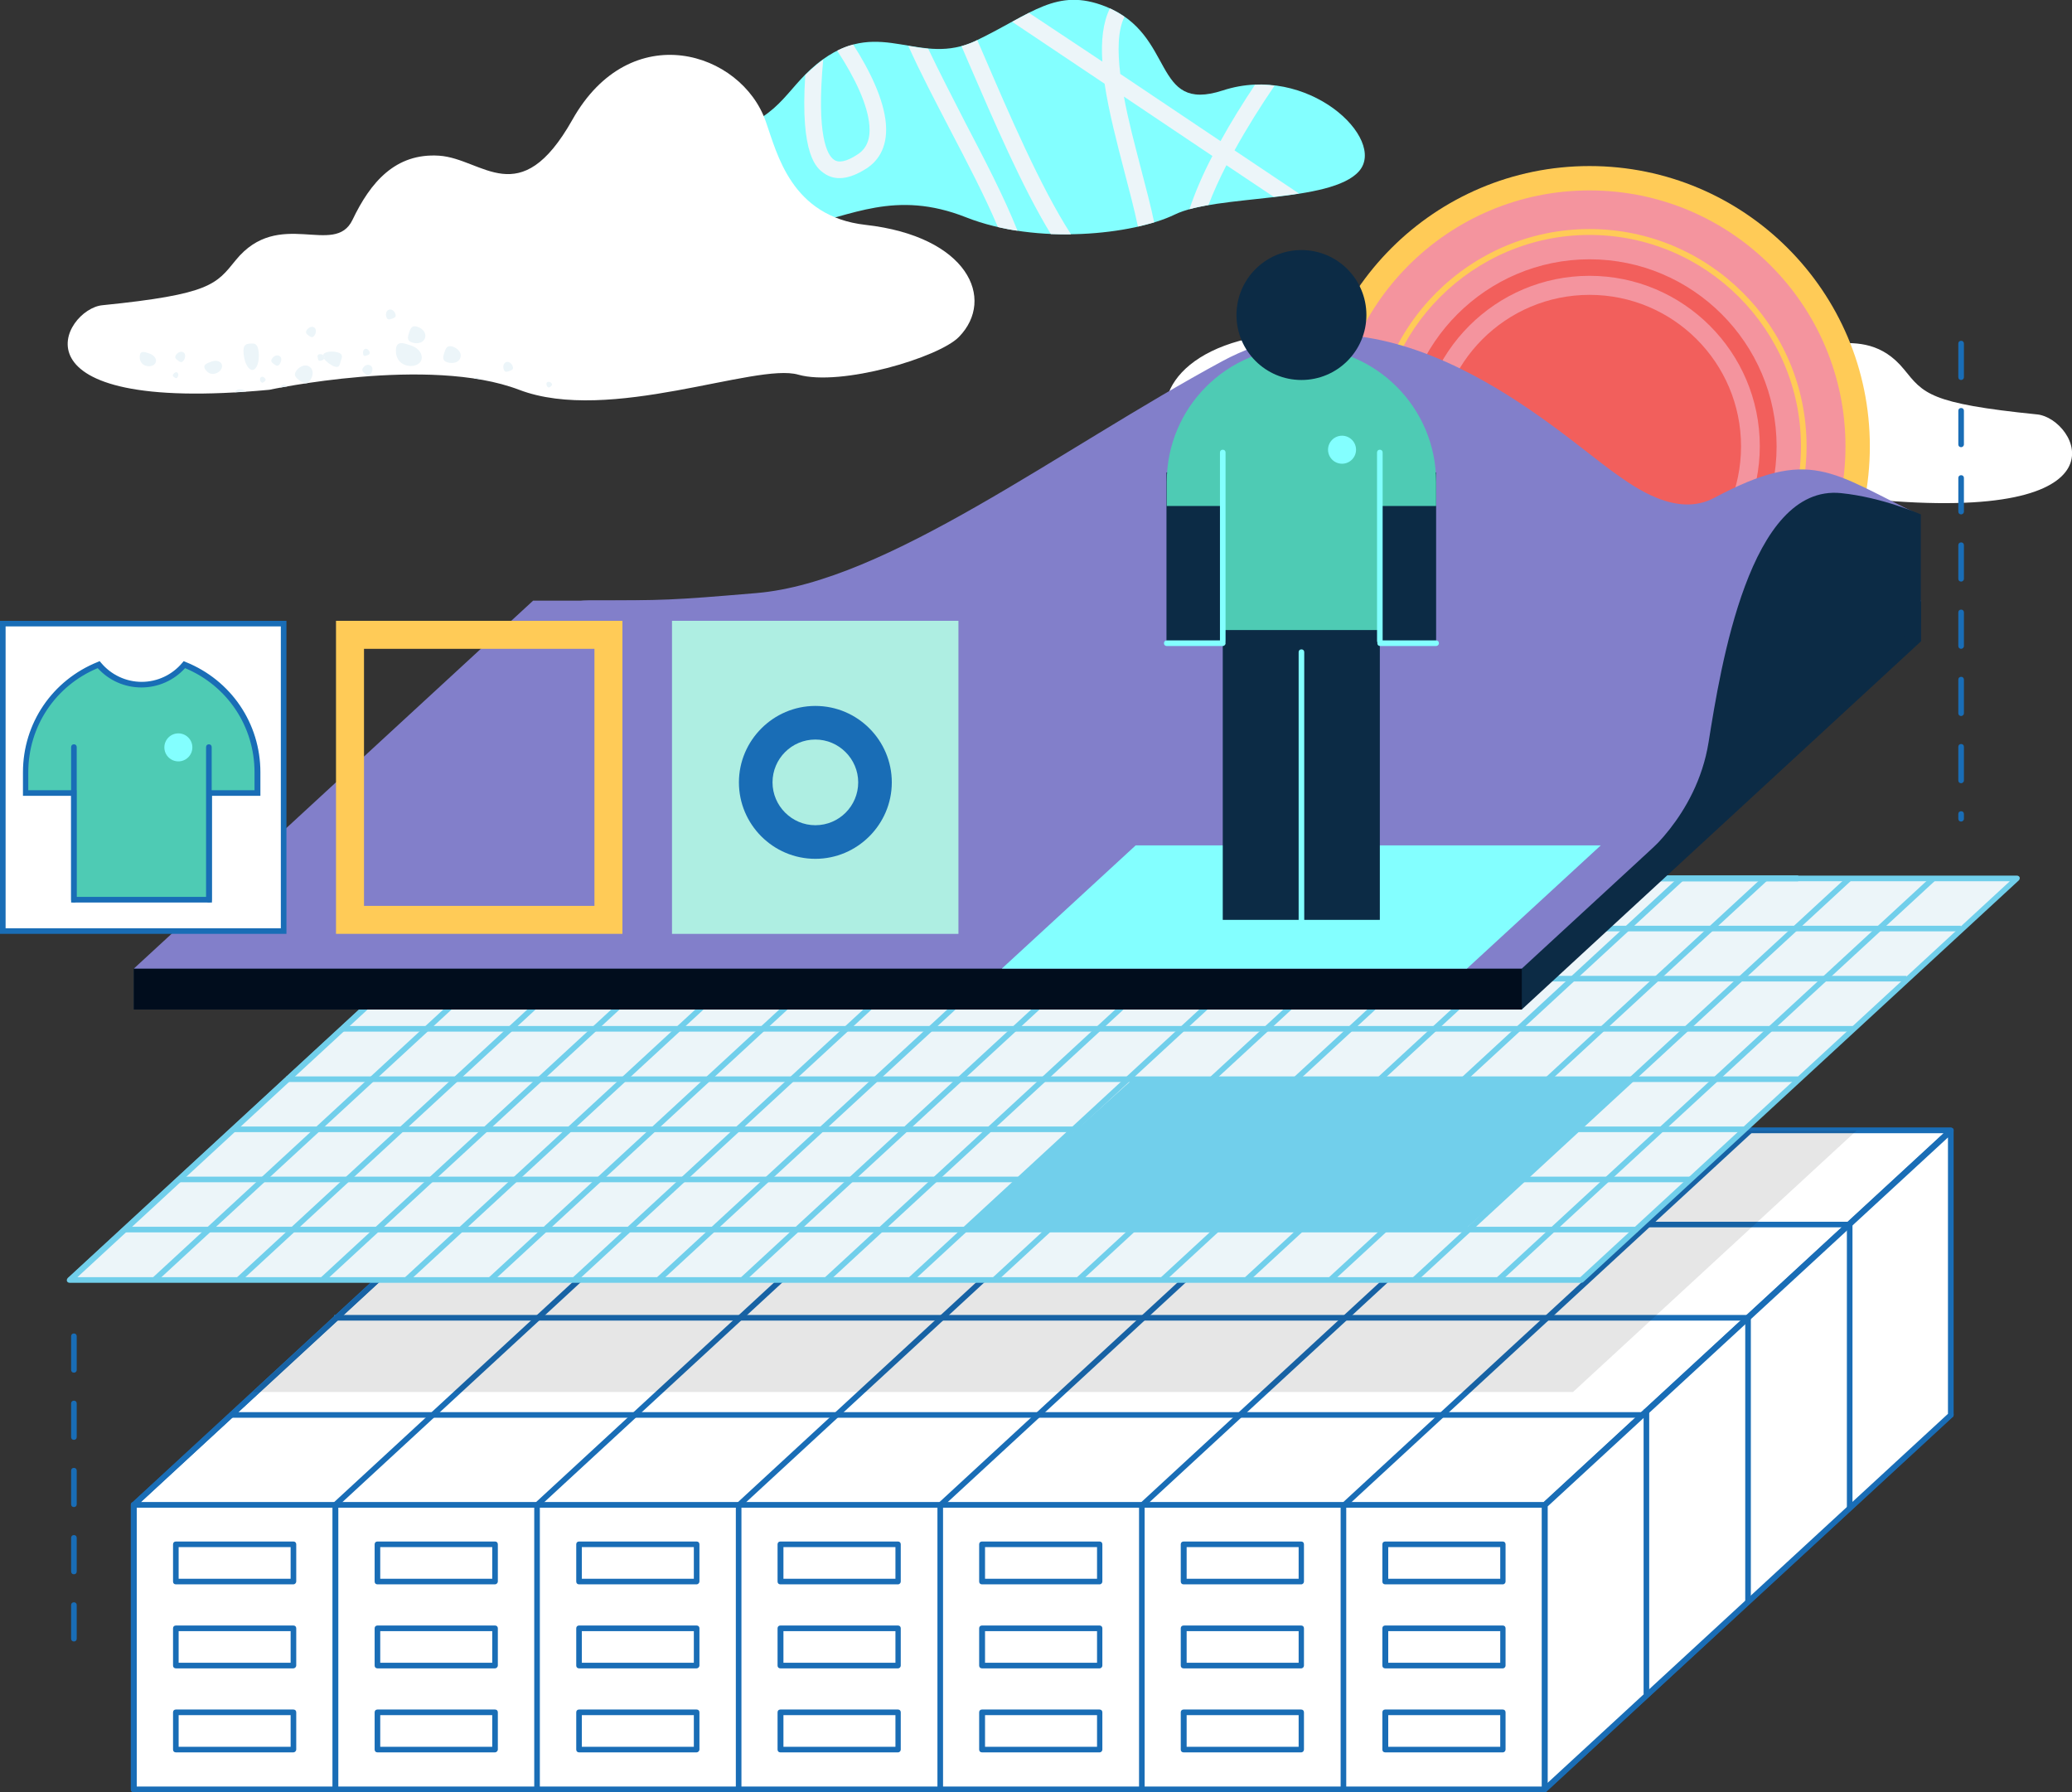 <?xml version="1.0" encoding="utf-8"?>
<!-- Generator: Adobe Illustrator 19.1.0, SVG Export Plug-In . SVG Version: 6.00 Build 0)  -->
<svg version="1.1" id="Layer_1" xmlns="http://www.w3.org/2000/svg" xmlns:xlink="http://www.w3.org/1999/xlink" x="0px" y="0px"
	 viewBox="0 0 740 640" style="enable-background:new 0 0 740 640;" width="740px" height="640px" xml:space="preserve">
<rect x="0" y="0" width="740" height="640" fill="#333333" stroke="none"/>
<style type="text/css">
	.st0{fill:#FFFFFF;}
	.st1{fill:#196DB6;}
	.st2{fill:#FFCB57;}
	.st3{fill:#F4949E;}
	.st4{fill:#F25F5C;}
	.st5{opacity:0.1;}
	.st6{fill:#ECF5F9;}
	.st7{fill:#71CFEB;}
	.st8{fill:#0C2B45;}
	.st9{fill:#010D1D;}
	.st10{fill:#827FCA;}
	.st11{fill:#83FFFF;}
	.st12{fill:none;}
	.st13{fill:#AEEEE2;}
	.st14{fill:#4ECBB4;}
</style>
<g>
	<path class="st0" d="M668,178.3c0,0-57-12.3-89.2,0s-84.6-9.8-99.7-5.4s-50.2-6.1-57.4-13.5c-13.2-13.6-3.1-35.9,33.4-40
		c26.5-3,31.5-0.4,35.6-12c8.7-25,48.3-37.6,69.1-0.6c18.8,33.3,32-11.2,47.6-12.2c15.6-1,24.5,9.5,30.9,22.9
		c6.4,13.4,26.3-4.5,41.7,14.4c7,8.6,8.9,12.2,47.6,16.1C741.6,149.4,763,187.3,668,178.3z"/>
</g>
<g>
	<g>
		<polygon class="st0" points="696.7,505.3 192.8,505.3 47.8,639 551.7,639 		"/>
		<path class="st1" d="M551.7,640h-504c-0.4,0-0.8-0.3-0.9-0.6c-0.1-0.4,0-0.8,0.3-1.1l145-133.7c0.2-0.2,0.4-0.3,0.7-0.3h504
			c0.4,0,0.8,0.3,0.9,0.6c0.1,0.4,0,0.8-0.3,1.1l-145,133.7C552.2,639.9,552,640,551.7,640z M50.3,638h501l142.8-131.7h-501
			L50.3,638z"/>
	</g>
	<g>
		<rect x="192.8" y="403.7" class="st0" width="504" height="101.6"/>
		<path class="st1" d="M696.7,506.3h-504c-0.6,0-1-0.4-1-1V403.7c0-0.6,0.4-1,1-1h504c0.6,0,1,0.4,1,1v101.6
			C697.7,505.9,697.3,506.3,696.7,506.3z M193.8,504.3h502v-99.6h-502V504.3z"/>
	</g>
	<g>
		<rect x="47.8" y="537.4" class="st0" width="504" height="101.6"/>
		<path class="st1" d="M551.7,640h-504c-0.6,0-1-0.4-1-1V537.4c0-0.6,0.4-1,1-1h504c0.6,0,1,0.4,1,1V639
			C552.7,639.5,552.3,640,551.7,640z M48.8,638h502v-99.6h-502V638z"/>
	</g>
	<g>
		<polygon class="st0" points="696.7,403.7 192.8,403.7 47.8,537.4 551.7,537.4 		"/>
		<path class="st1" d="M551.7,538.4h-504c-0.4,0-0.8-0.3-0.9-0.6c-0.1-0.4,0-0.8,0.3-1.1l145-133.7c0.2-0.2,0.4-0.3,0.7-0.3h504
			c0.4,0,0.8,0.3,0.9,0.6c0.1,0.4,0,0.8-0.3,1.1l-145,133.7C552.2,538.3,552,538.4,551.7,538.4z M50.3,536.4h501l142.8-131.7h-501
			L50.3,536.4z"/>
	</g>
</g>
<g>
	<g>
		<line class="st0" x1="624.7" y1="403.8" x2="479.7" y2="537.5"/>
		
			<rect x="551.2" y="372.1" transform="matrix(0.678 0.735 -0.735 0.678 524.072 -254.335)" class="st1" width="2" height="197.2"/>
	</g>
	<g>
		<line class="st0" x1="696.7" y1="403.8" x2="551.7" y2="537.5"/>
		
			<rect x="623.2" y="372.1" transform="matrix(0.678 0.735 -0.735 0.678 547.299 -307.329)" class="st1" width="2" height="197.2"/>
	</g>
	<g>
		<line class="st0" x1="480.5" y1="403.8" x2="335.5" y2="537.5"/>
		
			<rect x="407" y="372.1" transform="matrix(0.678 0.735 -0.735 0.678 477.619 -148.348)" class="st1" width="2" height="197.2"/>
	</g>
	<g>
		<line class="st0" x1="408.5" y1="403.8" x2="263.5" y2="537.5"/>
		
			<rect x="335" y="372.1" transform="matrix(0.678 0.735 -0.735 0.678 454.392 -95.354)" class="st1" width="2" height="197.2"/>
	</g>
	<g>
		<line class="st0" x1="336.4" y1="403.8" x2="191.4" y2="537.5"/>
		
			<rect x="262.9" y="372.1" transform="matrix(0.678 0.735 -0.735 0.678 431.165 -42.36)" class="st1" width="2" height="197.2"/>
	</g>
	<g>
		<line class="st0" x1="264.3" y1="403.8" x2="119.3" y2="537.5"/>
		
			<rect x="190.8" y="372.1" transform="matrix(0.678 0.735 -0.735 0.678 407.938 10.634)" class="st1" width="2" height="197.2"/>
	</g>
	<g>
		<line class="st0" x1="192.3" y1="403.8" x2="47.3" y2="537.5"/>
		
			<rect x="118.8" y="372.1" transform="matrix(0.678 0.735 -0.735 0.678 384.712 63.628)" class="st1" width="2" height="197.2"/>
	</g>
	<g>
		<line class="st0" x1="552.6" y1="403.8" x2="407.6" y2="537.5"/>
		
			<rect x="479.1" y="372.1" transform="matrix(0.678 0.735 -0.735 0.678 500.845 -201.341)" class="st1" width="2" height="197.2"/>
	</g>
</g>
<g>
	<polygon class="st0" points="696.7,505.3 696.7,403.8 551.7,537.5 551.7,639 	"/>
	<path class="st1" d="M551.7,640c-0.1,0-0.3,0-0.4-0.1c-0.4-0.2-0.6-0.5-0.6-0.9V537.5c0-0.3,0.1-0.5,0.3-0.7l145-133.7
		c0.3-0.3,0.7-0.3,1.1-0.2c0.4,0.2,0.6,0.5,0.6,0.9v101.5c0,0.3-0.1,0.5-0.3,0.7l-145,133.7C552.2,639.9,552,640,551.7,640z
		 M552.7,538v98.7l143-131.8v-98.7L552.7,538z"/>
</g>
<g>
	<g>
		<rect x="587" y="503.4" class="st1" width="2" height="101.6"/>
	</g>
	<g>
		<path class="st1" d="M625.3,572.2h-2V471.6h-504v-2h505c0.6,0,1,0.4,1,1V572.2z"/>
	</g>
	<g>
		<path class="st1" d="M661.6,538.9h-2V438.3h-407v-2h408c0.6,0,1,0.4,1,1V538.9z"/>
	</g>
</g>
<g>
	<circle class="st2" cx="567.7" cy="159.4" r="100.1"/>
</g>
<g>
	<circle class="st3" cx="567.7" cy="159.4" r="91.4"/>
</g>
<g>
	<circle class="st4" cx="567.7" cy="159.4" r="54.1"/>
</g>
<g>
	<path class="st4" d="M567.7,226.2c-36.8,0-66.8-30-66.8-66.8c0-36.8,30-66.8,66.8-66.8s66.8,30,66.8,66.8
		C634.5,196.2,604.5,226.2,567.7,226.2z M567.7,98.5c-33.5,0-60.8,27.3-60.8,60.8s27.3,60.8,60.8,60.8c33.5,0,60.8-27.3,60.8-60.8
		S601.2,98.5,567.7,98.5z"/>
</g>
<g>
	<path class="st2" d="M567.7,236.8c-42.7,0-77.5-34.8-77.5-77.5s34.8-77.5,77.5-77.5s77.5,34.8,77.5,77.5S610.4,236.8,567.7,236.8z
		 M567.7,83.9c-41.6,0-75.5,33.9-75.5,75.5s33.9,75.5,75.5,75.5s75.5-33.9,75.5-75.5S609.3,83.9,567.7,83.9z"/>
</g>
<g>
	<g class="st5">
		<g>
			<polygon points="663.1,403.7 191.5,403.7 90.2,497.1 561.8,497.1 			"/>
		</g>
	</g>
	<g>
		<g>
			<polygon class="st6" points="720.3,313.7 180.3,313.7 24.7,457.1 564.8,457.1 			"/>
		</g>
		<g>
			<path class="st7" d="M564.8,458.1h-540c-0.4,0-0.8-0.3-0.9-0.6c-0.1-0.4,0-0.8,0.3-1.1l155.5-143.4c0.2-0.2,0.4-0.3,0.7-0.3h540
				c0.4,0,0.8,0.3,0.9,0.6c0.1,0.4,0,0.8-0.3,1.1L565.5,457.8C565.3,458,565,458.1,564.8,458.1z M27.3,456.1h537.1l153.4-141.4
				H180.7L27.3,456.1z"/>
		</g>
	</g>
	<g>
		<rect x="102.2" y="312.7" class="st7" width="540" height="2"/>
	</g>
	<g>
		<g>
			<rect x="44.7" y="438.1" class="st7" width="540" height="2"/>
		</g>
		<g>
			<rect x="63.9" y="420.2" class="st7" width="540" height="2"/>
		</g>
		<g>
			<rect x="102.2" y="384.4" class="st7" width="540" height="2"/>
		</g>
		<g>
			<rect x="122.1" y="366.4" class="st7" width="540" height="2"/>
		</g>
		<g>
			<rect x="140.9" y="348.5" class="st7" width="540" height="2"/>
		</g>
		<g>
			<rect x="160.3" y="330.6" class="st7" width="540" height="2"/>
		</g>
		<g>
			<rect x="102.2" y="312.7" class="st7" width="540" height="2"/>
		</g>
		<g>
			<rect x="83.2" y="402.3" class="st7" width="540" height="2"/>
		</g>
	</g>
	<g>
		
			<rect x="611.6" y="279.6" transform="matrix(0.678 0.735 -0.735 0.678 480.785 -326.228)" class="st7" width="2" height="211.5"/>
	</g>
	<g>
		
			<rect x="581.6" y="279.6" transform="matrix(0.678 0.735 -0.735 0.678 471.116 -304.168)" class="st7" width="2" height="211.5"/>
	</g>
	<g>
		
			<rect x="551.6" y="279.6" transform="matrix(0.678 0.735 -0.735 0.678 461.448 -282.109)" class="st7" width="2" height="211.5"/>
	</g>
	<g>
		
			<rect x="521.6" y="279.6" transform="matrix(0.678 0.735 -0.735 0.678 451.779 -260.049)" class="st7" width="2" height="211.5"/>
	</g>
	<g>
		
			<rect x="491.6" y="279.6" transform="matrix(0.678 0.735 -0.735 0.678 442.11 -237.989)" class="st7" width="2" height="211.5"/>
	</g>
	<g>
		
			<rect x="461.6" y="279.6" transform="matrix(0.678 0.735 -0.735 0.678 432.442 -215.929)" class="st7" width="2" height="211.5"/>
	</g>
	<g>
		
			<rect x="431.6" y="279.6" transform="matrix(0.678 0.735 -0.735 0.678 422.773 -193.869)" class="st7" width="2" height="211.5"/>
	</g>
	<g>
		
			<rect x="401.6" y="279.6" transform="matrix(0.678 0.735 -0.735 0.678 413.104 -171.81)" class="st7" width="2" height="211.5"/>
	</g>
	<g>
		
			<rect x="371.6" y="279.6" transform="matrix(0.678 0.735 -0.735 0.678 403.436 -149.75)" class="st7" width="2" height="211.5"/>
	</g>
	<g>
		
			<rect x="341.6" y="279.6" transform="matrix(0.678 0.735 -0.735 0.678 393.767 -127.69)" class="st7" width="2" height="211.5"/>
	</g>
	<g>
		
			<rect x="311.6" y="279.6" transform="matrix(0.678 0.735 -0.735 0.678 384.099 -105.63)" class="st7" width="2" height="211.5"/>
	</g>
	<g>
		
			<rect x="281.6" y="279.6" transform="matrix(0.678 0.735 -0.735 0.678 374.43 -83.57)" class="st7" width="2" height="211.5"/>
	</g>
	<g>
		
			<rect x="251.6" y="279.6" transform="matrix(0.678 0.735 -0.735 0.678 364.761 -61.51)" class="st7" width="2" height="211.5"/>
	</g>
	<g>
		
			<rect x="221.6" y="279.6" transform="matrix(0.678 0.735 -0.735 0.678 355.093 -39.451)" class="st7" width="2" height="211.5"/>
	</g>
	<g>
		
			<rect x="191.6" y="279.6" transform="matrix(0.678 0.735 -0.735 0.678 345.424 -17.391)" class="st7" width="2" height="211.5"/>
	</g>
	<g>
		
			<rect x="161.6" y="279.6" transform="matrix(0.678 0.735 -0.735 0.678 335.755 4.669)" class="st7" width="2" height="211.5"/>
	</g>
	<g>
		
			<rect x="131.6" y="279.6" transform="matrix(0.678 0.735 -0.735 0.678 326.087 26.729)" class="st7" width="2" height="211.5"/>
	</g>
	<g>
		
			<rect x="101.6" y="279.6" transform="matrix(0.678 0.735 -0.735 0.678 316.418 48.789)" class="st7" width="2" height="211.5"/>
	</g>
</g>
<g>
	<polygon class="st7" points="582.8,385.7 404.2,385.7 345,438.8 523.5,438.8 	"/>
</g>
<g>
	<polygon class="st8" points="686.1,229 686.1,214.5 190.4,229 47.8,345.9 47.8,360.5 543.5,360.5 	"/>
</g>
<g>
	<polyline class="st9" points="47.8,345.9 543.5,345.9 543.5,360.5 47.8,360.5 	"/>
</g>
<g>
	<polygon class="st10" points="686.1,214.5 190.4,214.5 47.8,345.9 543.5,345.9 	"/>
</g>
<g>
	<polygon class="st11" points="571.7,301.9 405.6,301.9 357.8,345.9 523.9,345.9 	"/>
</g>
<g>
	<path class="st10" d="M685.4,183.8c-31.4-15-38.6-24.4-73.2-6c-13.3,7.1-28.2-3.6-35.7-9c-21.4-15.3-80.9-71.7-140-39.8
		c-58.1,31.4-119.8,78.9-166.4,82.8c-30.8,2.6-32.6,2.6-59.7,2.6c-11.7,0-11.7,7.4-11.7,7.4l448.5,5.1L685.4,183.8z"/>
</g>
<g>
	<path class="st8" d="M585.6,307.1c0,0,20.3-15.2,24.6-42c4.3-26.8,14.6-92.3,47.3-89c14.8,1.5,28.5,7.6,28.5,7.6v38.5"/>
</g>
<g>
	<g>
		<path class="st11" d="M285.9,80.8c17.9-3.5,33.8-13.2,59.1-3.2s59.8,6.2,74.6-1c14.8-7.2,55.8-4,65.8-15.5s-18.4-38.7-48.7-28.8
			c-25.5,8.3-16.6-20-41.9-30c-17.5-6.9-26.2,2.6-46.2,12.2c-20,9.6-33.8-8.3-54.7,6.7c-12.9,9.3-13.9,19.9-33.1,25.8
			s-22.8,8.2-23.1,14.4C237.1,76.1,268,84.3,285.9,80.8z"/>
	</g>
	<g>
		<path class="st12" d="M431.5,73.3c7-1.2,15.3-1.9,23.3-2.9L438,59.1C435.4,64,433.2,68.8,431.5,73.3z"/>
		<path class="st12" d="M401.3,34.5c1.6,8.4,3.9,17.2,6,25.4c1.8,7.1,3.6,13.6,4.8,19.5c2.8-0.9,5.3-1.8,7.4-2.8
			c1.5-0.7,3.2-1.3,5.2-1.9c1.9-6,4.8-12.5,8.2-19L401.3,34.5z"/>
		<path class="st6" d="M455.2,30.6c-2.3-0.3-4.6-0.4-7-0.3c-4.2,6.3-8.5,13.2-12.3,20.1l-35.8-24c-1-8.3-0.9-15.6,1.5-20.4
			c-1.6-1.1-3.3-2.1-5.2-3c-2.5,5-3.2,11.6-2.7,19L367.5,4.6c-1.9,1-3.9,2-6,3.2l33,22.1c1.5,10,4.4,21.1,7.1,31.5
			c1.7,6.5,3.5,13.3,4.8,19.5c2.1-0.5,4-1,5.8-1.5c-1.2-5.9-3-12.5-4.8-19.5c-2.1-8.2-4.5-17-6-25.4l31.6,21.2
			c-3.4,6.5-6.2,13-8.2,19c2.1-0.6,4.3-1,6.8-1.5c1.7-4.5,3.9-9.3,6.4-14.2l16.9,11.3c3.1-0.4,6.1-0.7,9-1.2l-23-15.4
			C445.2,45.9,450.2,37.9,455.2,30.6z"/>
		<path class="st6" d="M294.2,61.8c4,2.9,9.1,2.3,15.2-1.6c3.6-2.3,7.7-6.9,7-15.9c-0.7-8.8-5.8-19.2-11.7-28.4
			c-1.9,0.5-3.8,1.2-5.7,2.2c6.5,9.9,10.9,19.4,11.5,26.7c0.4,4.9-1,8.3-4.3,10.4c-3.8,2.5-6.7,3.1-8.4,1.8
			c-2.3-1.6-6.3-8.4-3.8-35.7c0,0,0,0,0,0c-2.5,1.8-4.5,3.7-6.4,5.5C285.7,55.7,291.8,60.1,294.2,61.8z"/>
		<path class="st6" d="M331.5,17.4c-2.4-0.2-4.7-0.6-7.1-1c4.2,9.4,9.5,19.5,14.9,29.9c6,11.5,12.3,23.5,17.1,34.8
			c2.3,0.5,4.7,1,7,1.3c-4.9-12.3-11.9-25.7-18.8-38.9C340.1,34.7,335.5,25.8,331.5,17.4z"/>
		<path class="st6" d="M349,14.3c-0.2,0.1-0.3,0.2-0.5,0.3c-1.7,0.8-3.4,1.4-5.1,1.9c0.8,1.9,1.6,3.8,2.4,5.6
			c9.3,21.5,19.2,44.6,29.5,61.5c2.4,0.1,4.8,0.1,7.2,0.1c-11-17.1-22.1-43-31.1-63.9C350.5,17.8,349.8,16,349,14.3z"/>
	</g>
</g>
<g>
	<rect x="240" y="221.7" class="st13" width="102.3" height="111.8"/>
</g>
<g>
	<g>
		<path class="st2" d="M212.3,231.7v91.8H130v-91.8H212.3 M222.3,221.7H120v111.8h102.3V221.7L222.3,221.7z"/>
	</g>
</g>
<g>
	<g>
		<rect x="1" y="222.7" class="st0" width="100.3" height="109.8"/>
	</g>
	<g>
		<path class="st1" d="M100.3,223.7v107.8H2V223.7H100.3 M102.3,221.7H0v111.8h102.3V221.7L102.3,221.7z"/>
	</g>
</g>
<g>
	<path class="st0" d="M96.2,139.2c0,0,57-12.3,89.2,0s84.6-9.8,99.7-5.4c15.2,4.3,50.2-6.1,57.4-13.5c13.2-13.6,3.1-35.9-33.4-40
		c-26.5-3-31.5-25.3-35.6-36.9c-8.7-25-48.3-37.6-69.1-0.6c-18.8,33.3-32,13.8-47.6,12.8c-15.6-1-24.5,9.5-30.9,22.9
		s-26.3-4.5-41.7,14.4c-7,8.6-8.9,12.2-47.6,16.1C22.6,110.3,1.2,148.1,96.2,139.2z"/>
</g>
<g>
	<g>
		<path class="st12" d="M55.7,129.4c-0.4,1.2-2,1.7-3.6,1.2c-1.6-0.5-2.1-1.9-2.1-3.1c0-2.7,2-1.7,3.6-1.2S56.1,128.3,55.7,129.4z
			 M63.4,134.7c-0.4,0.5-0.8,0.3-1.2,0c-0.4-0.3-0.7-0.6-0.3-1.1c0.4-0.5,1.1-0.7,1.5-0.4S63.8,134.2,63.4,134.7z M65.6,128.7
			c-0.7,1-1.4,0.5-2.1,0c-0.8-0.6-1.3-1-0.6-2c0.7-1,1.9-1.3,2.7-0.8C66.3,126.4,66.3,127.7,65.6,128.7z M77.2,133.4
			c-1.6,0.6-2.8-0.1-3.6-1c-1.7-2.1,0.4-2.6,2-3.2c1.6-0.6,3.2-0.1,3.6,1C79.7,131.3,78.8,132.8,77.2,133.4z M90.2,132.1
			c-1.5,0.1-2.9-2.4-3.2-5.8c-0.3-3.3,0.9-3.5,2.4-3.6c1.5-0.1,2.7-0.1,3,3.2S91.7,132,90.2,132.1z M94.4,136.2
			c-0.4,0.4-0.7,0.6-1.2,0.1c-0.5-0.5-0.5-1.2-0.1-1.6s1.1-0.3,1.5,0.2C95.1,135.5,94.8,135.8,94.4,136.2z M100,130
			c-0.7,1-1.4,0.5-2.1,0c-0.8-0.6-1.3-1-0.6-2c0.7-1,1.9-1.3,2.7-0.8C100.7,127.7,100.7,129,100,130z M112.3,119.8
			c-0.7,1-1.4,0.5-2.1,0c-0.8-0.6-1.3-1-0.6-2c0.7-1,1.9-1.3,2.7-0.8C113,117.6,113,118.8,112.3,119.8z M121.7,128.9
			c-0.4,1.3-0.5,2.5-2.2,2c-1.2-0.4-3-1.6-3.8-2.8c-0.2,0.4-0.6,0.7-1.2,0.8c-0.8,0.2-1-0.4-1.1-1c-0.1-0.7-0.2-1.2,0.6-1.3
			c0.5-0.1,1,0,1.3,0.3c0.5-1.3,3.7-1.5,5.4-0.9C122.6,126.5,122.2,127.6,121.7,128.9z M130.3,124.6c0.6-0.2,1.4,0.3,1.6,1.1
			c0.3,0.8-0.2,1-0.9,1.2s-1.1,0.3-1.4-0.5S129.7,124.8,130.3,124.6z M132.5,133.4c-0.7,1-1.4,0.5-2.2,0s-1.4-1.1-0.6-2.1
			c0.7-1,2-1.3,2.7-0.7C133.2,131.1,133.2,132.4,132.5,133.4z M140,113.9c-0.9,0.3-1.6,0.5-2-0.6c-0.4-1.2,0-2.3,0.9-2.6
			c0.9-0.3,1.9,0.4,2.3,1.5C141.6,113.3,140.9,113.6,140,113.9z M150.5,128.5c-0.6,1.9-3.2,2.8-5.7,1.9c-2.5-0.8-3.4-3-3.4-5
			c0-4.3,3.2-2.8,5.7-1.9C149.6,124.4,151.1,126.6,150.5,128.5z M151.9,120.8c-0.5,1.6-2.6,2.3-4.6,1.6c-2-0.7-1.7-2-1.1-3.5
			c0.5-1.6,1-2.8,3-2.1S152.4,119.2,151.9,120.8z M164.5,127.9c-0.5,1.6-2.6,2.3-4.6,1.6s-1.7-2-1.1-3.5s1-2.8,3-2.1
			C163.8,124.5,165,126.3,164.5,127.9z M181.9,132.6c-0.9,0.3-1.6,0.5-2-0.6c-0.4-1.2,0-2.3,0.9-2.6s1.9,0.4,2.3,1.5
			C183.5,132,182.8,132.3,181.9,132.6z M196.7,137.9c-0.4,0.4-0.7,0.6-1.2,0.1c-0.5-0.5-0.5-1.2-0.1-1.6s1.1-0.3,1.5,0.2
			C197.4,137.3,197.1,137.6,196.7,137.9z"/>
	</g>
	<g>
		<path class="st6" d="M161.7,123.8c-2-0.7-2.5,0.6-3,2.1s-0.9,2.9,1.1,3.5s4.1,0,4.6-1.6C165,126.3,163.8,124.5,161.7,123.8z"/>
	</g>
	<g>
		<path class="st6" d="M149.1,116.7c-2-0.7-2.5,0.6-3,2.1c-0.5,1.6-0.9,2.9,1.1,3.5c2,0.7,4.1,0,4.6-1.6S151.2,117.4,149.1,116.7z"
			/>
	</g>
	<g>
		<path class="st6" d="M110.7,135.9c1.3-1.7,1.3-3.9-0.1-4.9c-1.3-1-3.4-0.4-4.7,1.3c-1.3,1.7-0.2,2.6,1.1,3.6
			c0.7,0.5,1.3,0.9,1.9,1c0.3,0,0.6-0.1,0.9-0.1C110,136.6,110.3,136.4,110.7,135.9z"/>
	</g>
	<g>
		<path class="st6" d="M99.9,127.2c-0.8-0.6-2-0.2-2.7,0.8c-0.7,1-0.1,1.5,0.6,2c0.8,0.6,1.4,1,2.1,0S100.7,127.7,99.9,127.2z"/>
	</g>
	<g>
		<path class="st6" d="M61.9,133.6c-0.4,0.5-0.1,0.8,0.3,1.1c0.4,0.3,0.8,0.6,1.2,0s0.4-1.2,0-1.6S62.3,133,61.9,133.6z"/>
	</g>
	<g>
		<path class="st6" d="M93.1,134.8c-0.4,0.4-0.3,1.1,0.1,1.6c0.5,0.5,0.8,0.2,1.2-0.1s0.7-0.7,0.2-1.2
			C94.2,134.5,93.5,134.4,93.1,134.8z"/>
	</g>
	<g>
		<path class="st6" d="M195.4,136.5c-0.4,0.4-0.3,1.1,0.1,1.6c0.5,0.5,0.8,0.2,1.2-0.1s0.7-0.7,0.2-1.2
			C196.5,136.3,195.8,136.2,195.4,136.5z"/>
	</g>
	<g>
		<path class="st6" d="M65.6,125.9c-0.8-0.6-2-0.2-2.7,0.8c-0.7,1-0.1,1.5,0.6,2c0.8,0.6,1.4,1,2.1,0
			C66.3,127.7,66.3,126.4,65.6,125.9z"/>
	</g>
	<g>
		<path class="st6" d="M132.4,130.6c-0.8-0.6-2-0.3-2.7,0.7c-0.7,1-0.1,1.5,0.6,2.1s1.4,1,2.2,0
			C133.2,132.4,133.2,131.1,132.4,130.6z"/>
	</g>
	<g>
		<path class="st6" d="M112.3,117c-0.8-0.6-2-0.2-2.7,0.8c-0.7,1-0.1,1.5,0.6,2c0.8,0.6,1.4,1,2.1,0C113,118.8,113,117.6,112.3,117z
			"/>
	</g>
	<g>
		<path class="st6" d="M169.2,135.1c0.9,0.1,1.8,0.3,2.6,0.4C171,134.7,169.9,134.6,169.2,135.1z"/>
	</g>
	<g>
		<path class="st6" d="M138.9,110.6c-0.9,0.3-1.3,1.5-0.9,2.6c0.4,1.2,1.1,0.9,2,0.6c0.9-0.3,1.6-0.6,1.2-1.7
			C140.9,111,139.8,110.3,138.9,110.6z"/>
	</g>
	<g>
		<path class="st6" d="M180.8,129.3c-0.9,0.3-1.3,1.5-0.9,2.6c0.4,1.2,1.1,0.9,2,0.6c0.9-0.3,1.6-0.6,1.2-1.7
			C182.7,129.7,181.7,129,180.8,129.3z"/>
	</g>
	<g>
		<path class="st6" d="M131.1,126.9c0.6-0.2,1.1-0.4,0.9-1.2c-0.3-0.8-1-1.3-1.6-1.1c-0.6,0.2-0.9,1-0.7,1.9
			S130.4,127.1,131.1,126.9z"/>
	</g>
	<g>
		<path class="st6" d="M115.4,126.8C115.4,126.8,115.4,126.8,115.4,126.8c-0.3-0.2-0.8-0.4-1.3-0.3c-0.8,0.2-0.8,0.7-0.6,1.3
			c0.1,0.7,0.2,1.2,1.1,1c0.6-0.1,1-0.4,1.2-0.8C115.4,127.6,115.3,127.2,115.4,126.8z"/>
	</g>
	<g>
		<path class="st6" d="M89.4,122.7c-1.5,0.1-2.7,0.3-2.4,3.6c0.3,3.3,1.7,5.9,3.2,5.8c1.5-0.1,2.5-2.9,2.2-6.2
			S90.9,122.6,89.4,122.7z"/>
	</g>
	<g>
		<path class="st6" d="M120.8,125.9c-1.7-0.6-5-0.5-5.4,0.9c0.2,0.2,0.4,0.4,0.4,0.6c0,0.2,0,0.5-0.1,0.7c0.8,1.1,2.5,2.4,3.8,2.8
			c1.7,0.6,1.8-0.6,2.2-2C122.2,127.6,122.6,126.5,120.8,125.9z"/>
	</g>
	<g>
		<path class="st6" d="M115.8,127.4c0-0.3-0.2-0.5-0.4-0.6c0,0,0,0,0,0c-0.1,0.4,0,0.8,0.3,1.3C115.8,127.9,115.9,127.7,115.8,127.4
			z"/>
	</g>
	<g>
		<path class="st6" d="M147.1,123.5c-2.5-0.8-5.8-2.4-5.7,1.9c0,2,0.9,4.1,3.4,5c2.5,0.8,5.1,0,5.7-1.9
			C151.1,126.6,149.6,124.4,147.1,123.5z"/>
	</g>
	<g>
		<path class="st6" d="M53.5,126.3c-1.6-0.5-3.6-1.5-3.6,1.2c0,1.3,0.6,2.6,2.1,3.1c1.6,0.5,3.2,0,3.6-1.2
			C56.1,128.3,55.1,126.9,53.5,126.3z"/>
	</g>
	<g>
		<path class="st6" d="M75.6,129.1c-1.6,0.6-3.7,1.2-2,3.2c0.8,1,2.1,1.6,3.6,1c1.6-0.6,2.4-2,2-3.2C78.8,129,77.2,128.5,75.6,129.1
			z"/>
	</g>
	<g>
		<path class="st6" d="M84,139.8c-0.1,0.1-0.1,0.2-0.2,0.3c1.3-0.1,2.7-0.2,4.1-0.3c0,0-0.1-0.1-0.1-0.1
			C86.4,138.8,84.7,138.8,84,139.8z"/>
	</g>
	<g>
		<path class="st6" d="M101.2,137.4c-0.5,0.1-0.9,0.5-1.1,1c0.7-0.1,1.6-0.3,2.5-0.4C102.2,137.5,101.7,137.3,101.2,137.4z"/>
	</g>
</g>
<g>
	<g>
		<g>
			<polygon class="st8" points="512.9,168.7 416.6,168.7 416.6,229.7 436.7,229.7 436.7,328.5 492.8,328.5 492.8,229.7 512.9,229.7 
							"/>
		</g>
		<g>
			<path class="st11" d="M464.8,329.5c-0.6,0-1-0.4-1-1v-95.6c0-0.6,0.4-1,1-1s1,0.4,1,1v95.6C465.8,329.1,465.3,329.5,464.8,329.5z
				"/>
		</g>
	</g>
	<g>
		<g>
			<path class="st14" d="M464.8,124L464.8,124c-26.6,0-48.1,21.5-48.1,48.1v8.6h20V225h56.2v-44.3h20v-8.6
				C512.9,145.5,491.3,124,464.8,124z"/>
		</g>
		<g>
			<path class="st11" d="M436.7,229.9c-0.6,0-1-0.4-1-1v-67.3c0-0.6,0.4-1,1-1s1,0.4,1,1v67.3C437.7,229.5,437.3,229.9,436.7,229.9z
				"/>
		</g>
		<g>
			<path class="st11" d="M492.8,229.9c-0.6,0-1-0.4-1-1v-67.3c0-0.6,0.4-1,1-1s1,0.4,1,1v67.3C493.8,229.5,493.4,229.9,492.8,229.9z
				"/>
		</g>
	</g>
	<g>
		<circle class="st8" cx="464.8" cy="112.5" r="23.2"/>
	</g>
</g>
<g>
	<circle class="st11" cx="479.3" cy="160.6" r="5"/>
</g>
<g>
	<g>
		<g>
			<g>
				<path class="st14" d="M65.8,237.5c-3.7,4.4-9.1,7.1-15.3,7.1c-6.1,0-11.6-2.8-15.3-7.1c-15.3,6.1-26.1,21-26.1,38.4v7.4h17.2
					v38.1h48.3v-38.1h17.2v-7.4C91.9,258.4,81.1,243.5,65.8,237.5z"/>
			</g>
			<g>
				<path class="st1" d="M75.7,322.3H25.4v-38.1H8.2v-8.4c0-17.5,10.5-32.9,26.7-39.4l0.7-0.3l0.5,0.6c3.6,4.3,8.9,6.8,14.5,6.8
					c5.6,0,10.9-2.5,14.5-6.8l0.5-0.6l0.7,0.3c16.2,6.5,26.7,21.9,26.7,39.4v8.4H75.7V322.3z M27.4,320.3h46.3v-38.1h17.2v-6.4
					c0-16.4-9.7-30.9-24.8-37.2c-4,4.4-9.6,6.9-15.6,6.9c-6,0-11.6-2.5-15.6-6.9c-15.1,6.3-24.8,20.8-24.8,37.2v6.4h17.2V320.3z"/>
			</g>
		</g>
	</g>
	<g>
		<g>
			<path class="st1" d="M26.4,322.3c-0.6,0-1-0.4-1-1v-54.5c0-0.6,0.4-1,1-1s1,0.4,1,1v54.5C27.4,321.9,27,322.3,26.4,322.3z"/>
		</g>
		<g>
			<path class="st1" d="M74.6,322.3c-0.6,0-1-0.4-1-1v-54.5c0-0.6,0.4-1,1-1s1,0.4,1,1v54.5C75.6,321.9,75.2,322.3,74.6,322.3z"/>
		</g>
	</g>
</g>
<g>
	<circle class="st11" cx="63.7" cy="266.9" r="5"/>
</g>
<g>
	<path class="st1" d="M291.2,306.7c-15.1,0-27.3-12.3-27.3-27.3s12.3-27.3,27.3-27.3c15.1,0,27.3,12.3,27.3,27.3
		S306.2,306.7,291.2,306.7z M291.2,264.1c-8.5,0-15.3,6.9-15.3,15.3s6.9,15.3,15.3,15.3c8.5,0,15.3-6.9,15.3-15.3
		S299.6,264.1,291.2,264.1z"/>
</g>
<g>
	<g>
		<rect x="406.8" y="537.4" class="st1" width="2" height="101.6"/>
	</g>
	<g>
		<g>
			<rect x="478.8" y="537.4" class="st1" width="2" height="101.6"/>
		</g>
		<g>
			<rect x="550.7" y="537.4" class="st1" width="2" height="101.6"/>
		</g>
	</g>
	<g>
		<rect x="262.8" y="537.4" class="st1" width="2" height="101.6"/>
	</g>
	<g>
		<rect x="334.8" y="537.4" class="st1" width="2" height="101.6"/>
	</g>
	<g>
		<rect x="118.8" y="537.4" class="st1" width="2" height="101.6"/>
	</g>
	<g>
		<rect x="190.8" y="537.4" class="st1" width="2" height="101.6"/>
	</g>
	<g>
		<rect x="46.8" y="537.4" class="st1" width="2" height="101.6"/>
	</g>
	<g>
		<g>
			<rect x="494.8" y="551.4" class="st0" width="42" height="13.3"/>
			<path class="st1" d="M536.7,565.8h-42c-0.6,0-1-0.4-1-1v-13.3c0-0.6,0.4-1,1-1h42c0.6,0,1,0.4,1,1v13.3
				C537.7,565.3,537.3,565.8,536.7,565.8z M495.8,563.8h40v-11.3h-40V563.8z"/>
		</g>
		<g>
			<rect x="494.8" y="611.4" class="st0" width="42" height="13.3"/>
			<path class="st1" d="M536.7,625.8h-42c-0.6,0-1-0.4-1-1v-13.3c0-0.6,0.4-1,1-1h42c0.6,0,1,0.4,1,1v13.3
				C537.7,625.3,537.3,625.8,536.7,625.8z M495.8,623.8h40v-11.3h-40V623.8z"/>
		</g>
		<g>
			<rect x="494.8" y="581.4" class="st0" width="42" height="13.3"/>
			<path class="st1" d="M536.7,595.8h-42c-0.6,0-1-0.4-1-1v-13.3c0-0.6,0.4-1,1-1h42c0.6,0,1,0.4,1,1v13.3
				C537.7,595.3,537.3,595.8,536.7,595.8z M495.8,593.8h40v-11.3h-40V593.8z"/>
		</g>
	</g>
	<g>
		<g>
			<rect x="46.8" y="537.4" class="st1" width="2" height="101.6"/>
		</g>
		<g>
			<rect x="118.8" y="537.4" class="st1" width="2" height="101.6"/>
		</g>
	</g>
	<g>
		<g>
			<rect x="62.8" y="551.4" class="st0" width="42" height="13.3"/>
			<path class="st1" d="M104.8,565.8h-42c-0.6,0-1-0.4-1-1v-13.3c0-0.6,0.4-1,1-1h42c0.6,0,1,0.4,1,1v13.3
				C105.8,565.3,105.3,565.8,104.8,565.8z M63.8,563.8h40v-11.3h-40V563.8z"/>
		</g>
		<g>
			<rect x="62.8" y="611.4" class="st0" width="42" height="13.3"/>
			<path class="st1" d="M104.8,625.8h-42c-0.6,0-1-0.4-1-1v-13.3c0-0.6,0.4-1,1-1h42c0.6,0,1,0.4,1,1v13.3
				C105.8,625.3,105.3,625.8,104.8,625.8z M63.8,623.8h40v-11.3h-40V623.8z"/>
		</g>
		<g>
			<rect x="62.8" y="581.4" class="st0" width="42" height="13.3"/>
			<path class="st1" d="M104.8,595.8h-42c-0.6,0-1-0.4-1-1v-13.3c0-0.6,0.4-1,1-1h42c0.6,0,1,0.4,1,1v13.3
				C105.8,595.3,105.3,595.8,104.8,595.8z M63.8,593.8h40v-11.3h-40V593.8z"/>
		</g>
	</g>
	<g>
		<g>
			<rect x="134.8" y="551.4" class="st0" width="42" height="13.3"/>
			<path class="st1" d="M176.8,565.8h-42c-0.6,0-1-0.4-1-1v-13.3c0-0.6,0.4-1,1-1h42c0.6,0,1,0.4,1,1v13.3
				C177.8,565.3,177.3,565.8,176.8,565.8z M135.8,563.8h40v-11.3h-40V563.8z"/>
		</g>
		<g>
			<rect x="134.8" y="611.4" class="st0" width="42" height="13.3"/>
			<path class="st1" d="M176.8,625.8h-42c-0.6,0-1-0.4-1-1v-13.3c0-0.6,0.4-1,1-1h42c0.6,0,1,0.4,1,1v13.3
				C177.8,625.3,177.3,625.8,176.8,625.8z M135.8,623.8h40v-11.3h-40V623.8z"/>
		</g>
		<g>
			<rect x="134.8" y="581.4" class="st0" width="42" height="13.3"/>
			<path class="st1" d="M176.8,595.8h-42c-0.6,0-1-0.4-1-1v-13.3c0-0.6,0.4-1,1-1h42c0.6,0,1,0.4,1,1v13.3
				C177.8,595.3,177.3,595.8,176.8,595.8z M135.8,593.8h40v-11.3h-40V593.8z"/>
		</g>
	</g>
	<g>
		<g>
			<rect x="206.8" y="551.4" class="st0" width="42" height="13.3"/>
			<path class="st1" d="M248.8,565.8h-42c-0.6,0-1-0.4-1-1v-13.3c0-0.6,0.4-1,1-1h42c0.6,0,1,0.4,1,1v13.3
				C249.8,565.3,249.3,565.8,248.8,565.8z M207.8,563.8h40v-11.3h-40V563.8z"/>
		</g>
		<g>
			<rect x="206.8" y="611.4" class="st0" width="42" height="13.3"/>
			<path class="st1" d="M248.8,625.8h-42c-0.6,0-1-0.4-1-1v-13.3c0-0.6,0.4-1,1-1h42c0.6,0,1,0.4,1,1v13.3
				C249.8,625.3,249.3,625.8,248.8,625.8z M207.8,623.8h40v-11.3h-40V623.8z"/>
		</g>
		<g>
			<rect x="206.8" y="581.4" class="st0" width="42" height="13.3"/>
			<path class="st1" d="M248.8,595.8h-42c-0.6,0-1-0.4-1-1v-13.3c0-0.6,0.4-1,1-1h42c0.6,0,1,0.4,1,1v13.3
				C249.8,595.3,249.3,595.8,248.8,595.8z M207.8,593.8h40v-11.3h-40V593.8z"/>
		</g>
	</g>
	<g>
		<g>
			<rect x="278.8" y="551.4" class="st0" width="42" height="13.3"/>
			<path class="st1" d="M320.7,565.8h-42c-0.6,0-1-0.4-1-1v-13.3c0-0.6,0.4-1,1-1h42c0.6,0,1,0.4,1,1v13.3
				C321.7,565.3,321.3,565.8,320.7,565.8z M279.8,563.8h40v-11.3h-40V563.8z"/>
		</g>
		<g>
			<rect x="278.8" y="611.4" class="st0" width="42" height="13.3"/>
			<path class="st1" d="M320.7,625.8h-42c-0.6,0-1-0.4-1-1v-13.3c0-0.6,0.4-1,1-1h42c0.6,0,1,0.4,1,1v13.3
				C321.7,625.3,321.3,625.8,320.7,625.8z M279.8,623.8h40v-11.3h-40V623.8z"/>
		</g>
		<g>
			<rect x="278.8" y="581.4" class="st0" width="42" height="13.3"/>
			<path class="st1" d="M320.7,595.8h-42c-0.6,0-1-0.4-1-1v-13.3c0-0.6,0.4-1,1-1h42c0.6,0,1,0.4,1,1v13.3
				C321.7,595.3,321.3,595.8,320.7,595.8z M279.8,593.8h40v-11.3h-40V593.8z"/>
		</g>
	</g>
	<g>
		<g>
			<rect x="350.8" y="551.4" class="st0" width="42" height="13.3"/>
			<path class="st1" d="M392.7,565.8h-42c-0.6,0-1-0.4-1-1v-13.3c0-0.6,0.4-1,1-1h42c0.6,0,1,0.4,1,1v13.3
				C393.7,565.3,393.3,565.8,392.7,565.8z M351.8,563.8h40v-11.3h-40V563.8z"/>
		</g>
		<g>
			<rect x="350.8" y="611.4" class="st0" width="42" height="13.3"/>
			<path class="st1" d="M392.7,625.8h-42c-0.6,0-1-0.4-1-1v-13.3c0-0.6,0.4-1,1-1h42c0.6,0,1,0.4,1,1v13.3
				C393.7,625.3,393.3,625.8,392.7,625.8z M351.8,623.8h40v-11.3h-40V623.8z"/>
		</g>
		<g>
			<rect x="350.8" y="581.4" class="st0" width="42" height="13.3"/>
			<path class="st1" d="M392.7,595.8h-42c-0.6,0-1-0.4-1-1v-13.3c0-0.6,0.4-1,1-1h42c0.6,0,1,0.4,1,1v13.3
				C393.7,595.3,393.3,595.8,392.7,595.8z M351.8,593.8h40v-11.3h-40V593.8z"/>
		</g>
	</g>
	<g>
		<g>
			<rect x="422.8" y="551.4" class="st0" width="42" height="13.3"/>
			<path class="st1" d="M464.7,565.8h-42c-0.6,0-1-0.4-1-1v-13.3c0-0.6,0.4-1,1-1h42c0.6,0,1,0.4,1,1v13.3
				C465.7,565.3,465.3,565.8,464.7,565.8z M423.8,563.8h40v-11.3h-40V563.8z"/>
		</g>
		<g>
			<rect x="422.8" y="611.4" class="st0" width="42" height="13.3"/>
			<path class="st1" d="M464.7,625.8h-42c-0.6,0-1-0.4-1-1v-13.3c0-0.6,0.4-1,1-1h42c0.6,0,1,0.4,1,1v13.3
				C465.7,625.3,465.3,625.8,464.7,625.8z M423.8,623.8h40v-11.3h-40V623.8z"/>
		</g>
		<g>
			<rect x="422.8" y="581.4" class="st0" width="42" height="13.3"/>
			<path class="st1" d="M464.7,595.8h-42c-0.6,0-1-0.4-1-1v-13.3c0-0.6,0.4-1,1-1h42c0.6,0,1,0.4,1,1v13.3
				C465.7,595.3,465.3,595.8,464.7,595.8z M423.8,593.8h40v-11.3h-40V593.8z"/>
		</g>
	</g>
</g>
<g>
	<rect x="82.2" y="504.3" class="st1" width="505.8" height="2"/>
</g>
<g>
	<path class="st1" d="M26.4,586.2c-0.6,0-1-0.4-1-1v-12c0-0.6,0.4-1,1-1s1,0.4,1,1v12C27.4,585.8,27,586.2,26.4,586.2z M26.4,562.2
		c-0.6,0-1-0.4-1-1v-12c0-0.6,0.4-1,1-1s1,0.4,1,1v12C27.4,561.8,27,562.2,26.4,562.2z M26.4,538.2c-0.6,0-1-0.4-1-1v-12
		c0-0.6,0.4-1,1-1s1,0.4,1,1v12C27.4,537.8,27,538.2,26.4,538.2z M26.4,514.2c-0.6,0-1-0.4-1-1v-12c0-0.6,0.4-1,1-1s1,0.4,1,1v12
		C27.4,513.8,27,514.2,26.4,514.2z M26.4,490.2c-0.6,0-1-0.4-1-1v-12c0-0.6,0.4-1,1-1s1,0.4,1,1v12C27.4,489.8,27,490.2,26.4,490.2z
		"/>
</g>
<g>
	<path class="st1" d="M700.4,293.4c-0.6,0-1-0.4-1-1v-1.7c0-0.6,0.4-1,1-1s1,0.4,1,1v1.7C701.4,293,700.9,293.4,700.4,293.4z
		 M700.4,279.7c-0.6,0-1-0.4-1-1v-12c0-0.6,0.4-1,1-1s1,0.4,1,1v12C701.4,279.3,700.9,279.7,700.4,279.7z M700.4,255.7
		c-0.6,0-1-0.4-1-1v-12c0-0.6,0.4-1,1-1s1,0.4,1,1v12C701.4,255.3,700.9,255.7,700.4,255.7z M700.4,231.7c-0.6,0-1-0.4-1-1v-12
		c0-0.6,0.4-1,1-1s1,0.4,1,1v12C701.4,231.3,700.9,231.7,700.4,231.7z M700.4,207.7c-0.6,0-1-0.4-1-1v-12c0-0.6,0.4-1,1-1s1,0.4,1,1
		v12C701.4,207.3,700.9,207.7,700.4,207.7z M700.4,183.7c-0.6,0-1-0.4-1-1v-12c0-0.6,0.4-1,1-1s1,0.4,1,1v12
		C701.4,183.3,700.9,183.7,700.4,183.7z M700.4,159.7c-0.6,0-1-0.4-1-1v-12c0-0.6,0.4-1,1-1s1,0.4,1,1v12
		C701.4,159.3,700.9,159.7,700.4,159.7z M700.4,135.7c-0.6,0-1-0.4-1-1v-12c0-0.6,0.4-1,1-1s1,0.4,1,1v12
		C701.4,135.3,700.9,135.7,700.4,135.7z"/>
</g>
<g>
	<path class="st11" d="M436.7,230.7h-20c-0.6,0-1-0.4-1-1s0.4-1,1-1h20c0.6,0,1,0.4,1,1S437.2,230.7,436.7,230.7z"/>
</g>
<g>
	<path class="st11" d="M512.9,230.7h-20c-0.6,0-1-0.4-1-1s0.4-1,1-1h20c0.6,0,1,0.4,1,1S513.4,230.7,512.9,230.7z"/>
</g>
</svg>
